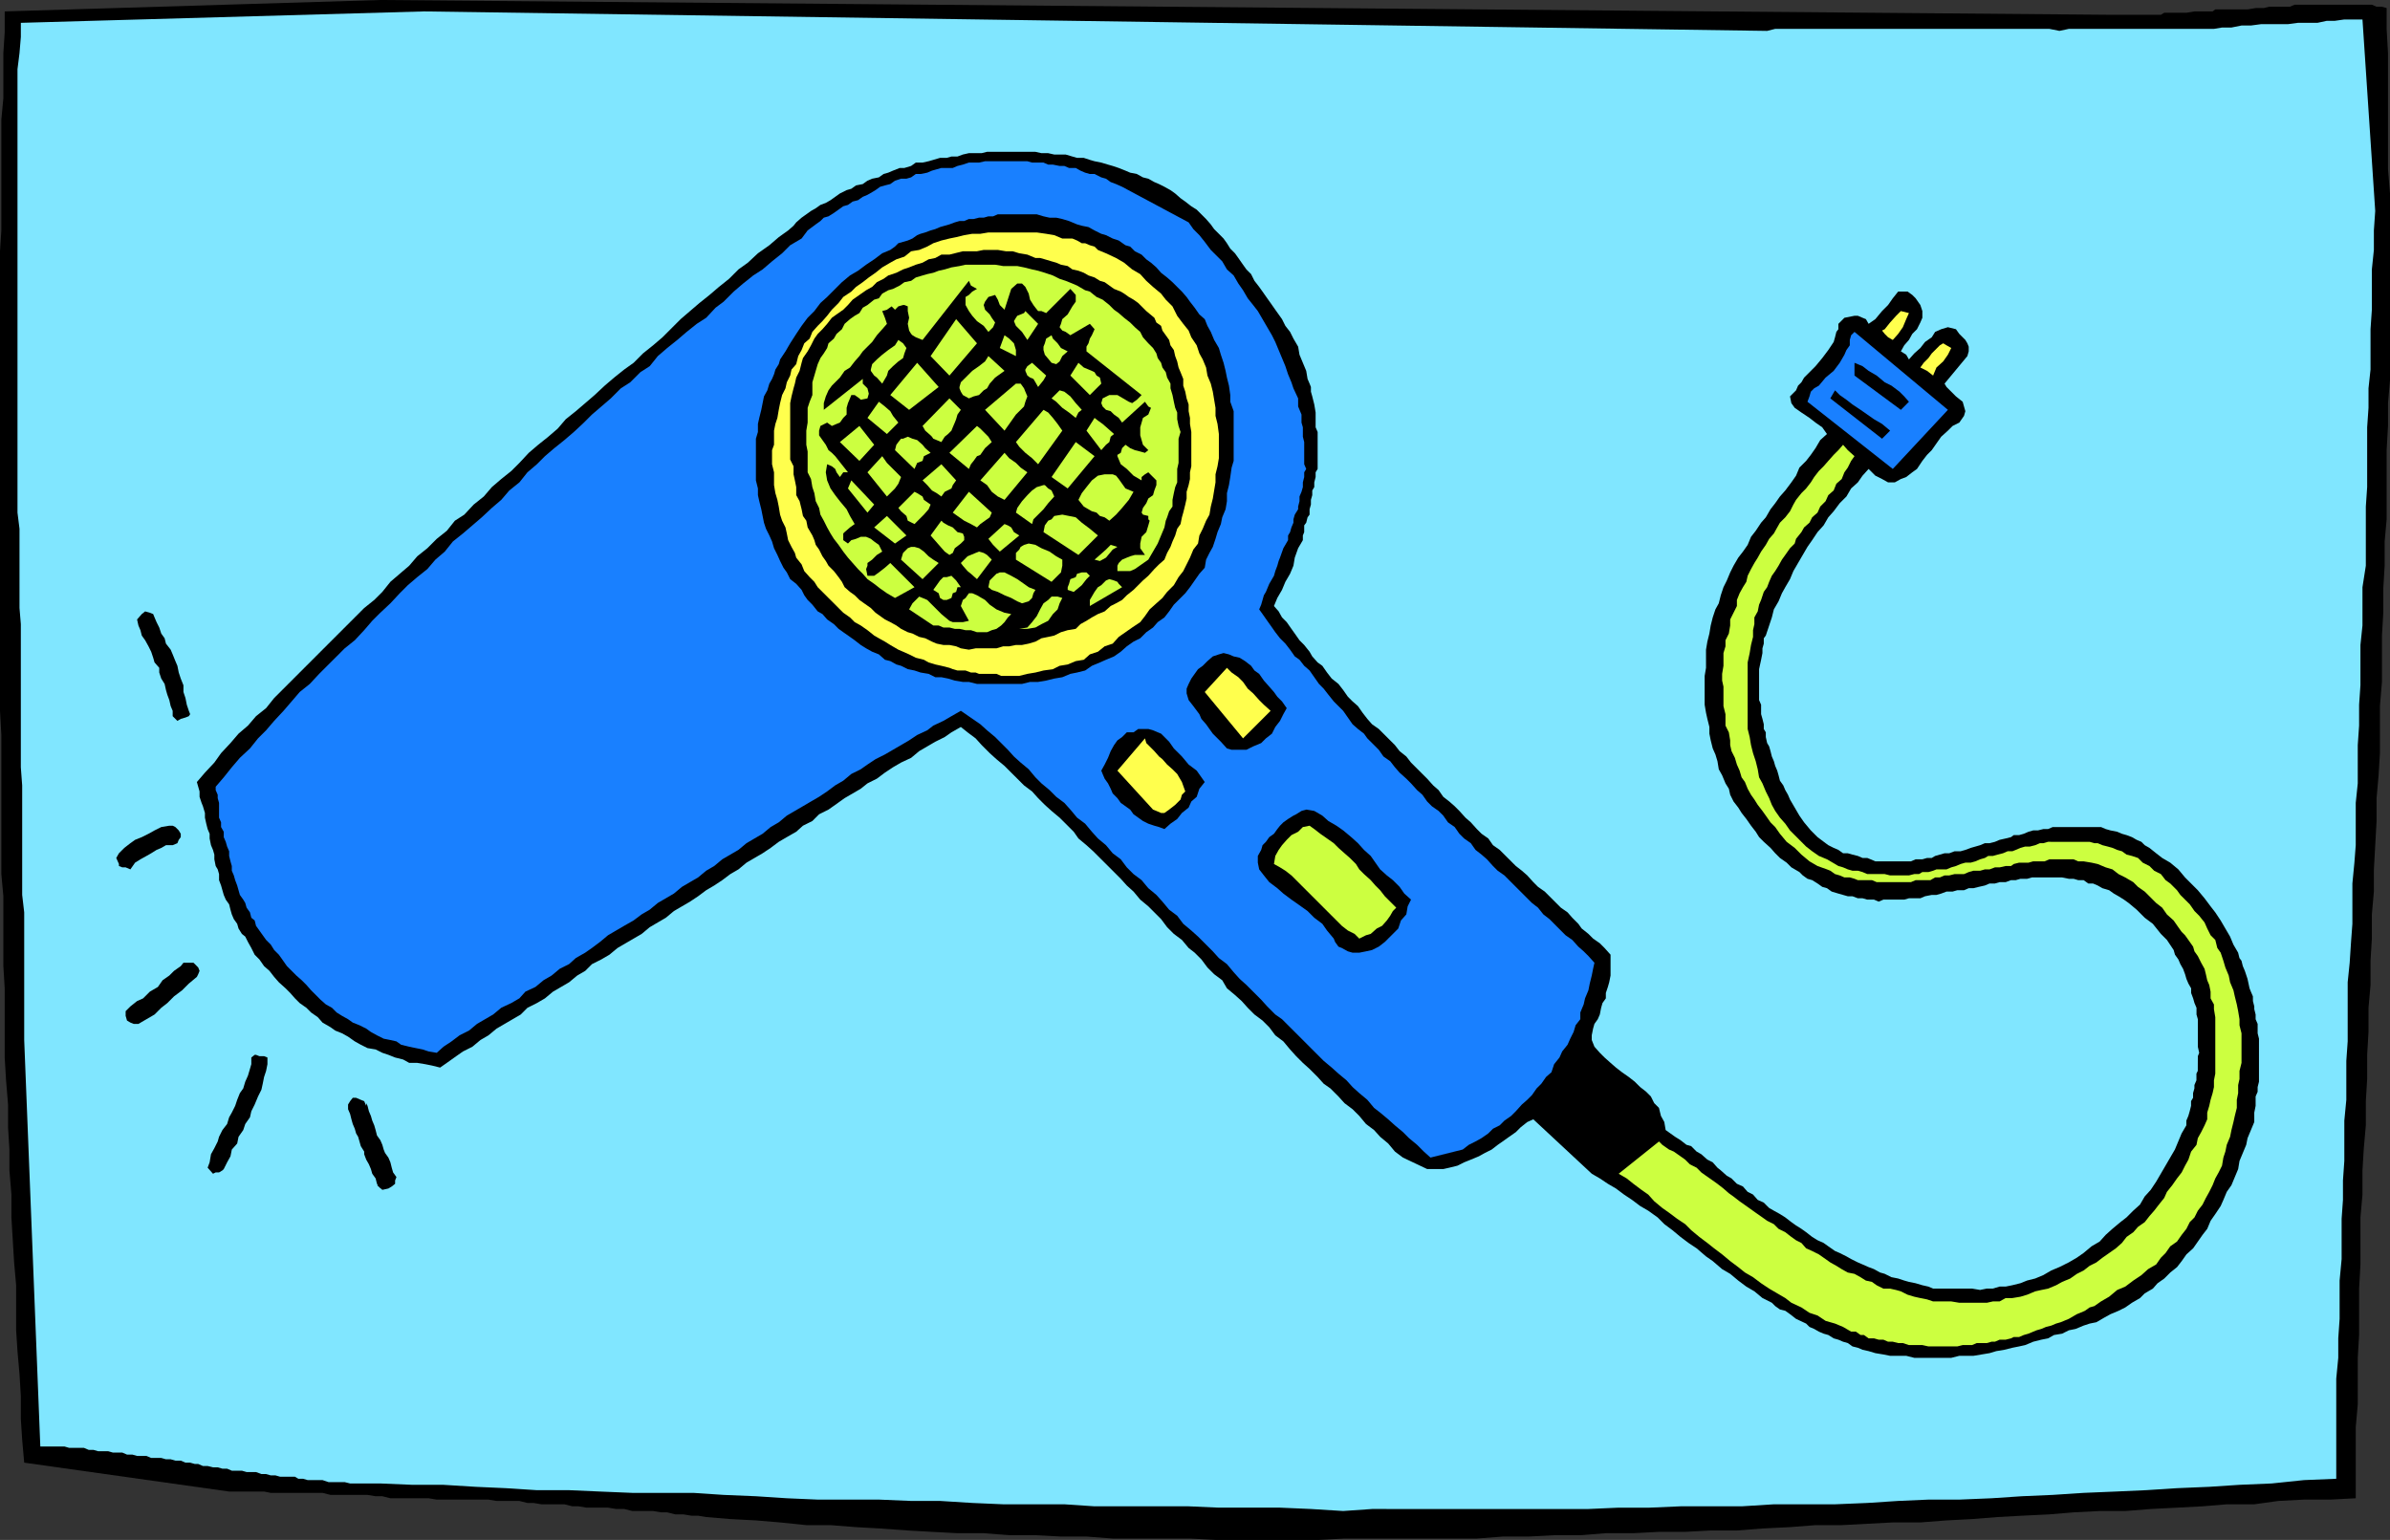 <svg xmlns="http://www.w3.org/2000/svg" width="355.699" height="229.199"><rect width="100%" height="100%" fill="#333333" stroke="none"/><path d="M313.902 2.2h7.7l.5-.302h3.3l1.2-.199h2.699l.398-.3h4.801l1.2-.2h1.202L337.7 1h3.102l.699-.3H353l.7.3h.8l.7.2v3.097l.202 3.601V25.2l.297 3.598v27.8L355.402 60v3.398L355.2 67v10.297l-.297 3.3V84.2l-.203 3.399V91.2l-.199 3.399v6.902l-.3 3.598v7l-.2 3.3-.3 3.399v3.402l-.2 3.598-.2 3.601v3.301l-.3 3.399v3.601l-.2 3.301v3.598l-.3 3.402v3.598l-.2 3.402v3.598l-.198 3.3v3.602l-.301 3.398-.2 3.301v3.598l-.3 3.402v7l-.2 3.598v6.902l-.199 3.399V209l-.3 3.398V223l-3.801.2h-3.899l-3.8.198-3.602.5h-4.098l-3.601.301-3.801.2-3.898.199-3.801.3H312.5l-3.898.2-3.602.3-4.098.2-3.601.199-3.801.3-3.8.2-3.9.3h-4.1l-3.798.2-3.8.203h-3.903l-3.797.297-4.101.203-3.801.297h-3.898L250.8 228h-3.899l-3.8.2H239l-3.8.3h-3.9l-3.8.2h-3.8l-3.9.3h-19.698l-3.801.2h-15.399l-3.8-.2h-11.5l-3.903-.3h-3.797l-3.8-.2h-3.903l-3.797-.3H142.5l-3.8-.2-3.598-.203L131 227.5l-3.598-.203-3.8-.297H120l-3.898-.402-3.602-.301-3.8-.2-3.598-.3-1.2-.2h-1l-1.203-.199H100.5l-1.2-.3h-.898l-1.203-.2h-3.097l-1.2-.3H91.7l-1.199-.2h-3.2l-1.198-.199H85.2L84 223.9h-3.398l-1.2-.2H78.5l-1.2-.3h-3.398l-1.203-.2H65l-1.2-.2h-5.698l-1.2-.3h-1l-1.203-.2h-5.5L48 222.2h-7.7l-1-.2h-5.198l-30.5-4.3-.301-3.403-.2-3.098v-3.402l-.199-3.297-.3-3.402-.2-3.098v-6.703l-.3-3.399-.2-3.3-.203-3.399v-3.402l-.297-3.598v-3.101l-.203-3.301v-3.399l-.297-3.601-.203-3.399v-10.3L.5 143.797v-10.399l-.3-3.3v-20.7l-.2-3.601V37.398l.2-3.101v-16.5l.3-3.2V7.899l.2-3.101V1.699L56.601 0l257.3 2.2"/><path fill="#80e6ff" d="m263 4.598 1.2-.301H305l1.5.3 1.402-.3H329.5l1.2-.2h1.402l1.5-.3H335l1.5-.2h4l1.5-.199h2.902l1.399-.3h1.199l1.402-.2h2.7l1.898 28.5-.2 2.899v2.902l-.3 2.899v6L352.8 49v6l-.3 2.797v2.902l-.2 2.899V72.5l-.198 2.898V84.2l-.5 3.2v5.699L351.3 96v6l-.2 2.898V108l-.199 2.898v5.7l-.3 2.902v6.297l-.2 2.601-.3 3.102v6l-.2 2.7-.203 3.097-.297 2.902V155l-.203 2.898v5.801l-.297 3.098v6l-.203 2.902v2.899l-.199 2.8v6l-.3 3.2v5.699l-.2 2.902v2.899l-.3 3.101v14.899l-4.798.199-4.8.5-4.801.203-4.5.297-4.801.203-4.598.297-4.5.203-4.8.2-4.602.3-4.598.2-4.5.3-4.8.2H287l-4.5.198-4.598.301-4.8.2H264l-4.8.3h-9.098l-4.602.2h-4.598l-4.5.199H204.2l-4.297.3-4.8-.3-4.602-.2h-9.098l-4.5-.199h-14l-4.5-.3h-9.101l-4.602-.2-4.797-.3h-4.3l-4.801-.2H121.7l-4.597-.199-4.602-.3-4.8-.2-4.5-.3h-9.098L89.3 222l-4.602-.203h-4.797L75.3 221.5l-4.5-.203L66 221h-4.598l-4.8-.203h-4.5l-.801-.2h-2.399l-.902-.3h-2.2l-.698-.2h-.7l-.5-.3H41.7l-.699-.2h-.7l-.698-.199h-.7l-.8-.3H36.7l-.699-.2h-1.5l-.7-.3h-.698l-.7-.2H31.7l-.797-.199H30.2l-.699-.3H29l-.7-.2h-.698l-.7-.3h-.8l-.7-.2H24.7L24 217h-1.5l-.7-.3h-1.398l-.703-.2h-.797l-.703-.3h-1.398l-.7-.2h-1.5l-.699-.203H13.2l-.699-.297h-2.2l-.698-.203H6l-2.398-60.5v-19l-.301-2.598v-16.3l-.2-2.7V92.9l-.198-2.4V78.7l-.3-2.403v-66l.3-2.399.2-2.398V3.398l60-1.699L263 4.598"/><path d="m192 49.398.5 1 .7 1.2.202 1.199.5 1.203.5 1.2.2 1.198.3.7.2.5v.699l.199.703.3 1.2.2 1.198v2.2l.3.699v5.5l-.3.5V71l-.2.797v.703l-.3.5v.7l-.2.698v.7l-.199.699v.8l-.3.403-.2.797-.3.402v1l-.2.5v.7l-.703 1.199-.5 1.402-.199 1.2-.5 1.198-.7 1.2-.5 1.199-.698 1.203-.5 1.2.699.8.5.898.699.7.7 1 .5.699.702 1 .7.703.8 1 .399.7.8.898.7.5.699 1 .7.902 1 .797.702.902.7 1 .699.7.8.699.7 1 .699.902.7.797 1 .703.702.7 1.7 1.698.699.899 1 .8.699.903 1.7 1.7.702.698.899 1 .8.7.7 1 .898.699.801.703.7.7.902 1 .8.698.899 1 .699.7 1 .699.7 1 1 .703.702.7 1.7 1.698.898.7.8.699.9 1 .702.703 1 .7 2.399 2.398 1 .699.699.8.902.903.5.7 1 .8.7.7 1 .698.699.7.898 1v3.101l-.199 1-.2.7-.3.898v.8l-.5.7-.2.703-.198 1-.301.7-.5.698-.2.7-.199 1v.699l.399 1 .8.902.7.7.898.8.801.7.902.699 1 .699.899.703.8.797.899.703.7.7.5 1 .702.698.297 1.2.5.902.203 1.2 1.399 1 .8.5.899.698.7.2.8.8.7.399.902.8.8.403.7.797.5.402.898.801.7.398.8.801.902.399.7.8.8.399.7.8.898.403.8.797.7.402.902.5.797.5.903.7.699.5.8.5.7.5.898.699.801.5.902.402.7.5 1 .7.699.3 1 .5.699.398 1 .5.7.301.902.399.8.3.899.5.699.2 1 .5 1 .199.902.3.7.2 1 .203 1 .297.898.203.7.297h5.8l1.2.203 1-.203h.902l1-.297h.898l1-.203 1.2-.297 1-.402 1.202-.301 1.2-.5 1.199-.7 1.199-.5 1.402-.699 1.2-.699 1-.699 1.199-1 1.199-.703.902-1 1-.899 1.2-1 .898-.699 1-1 1-.902.7-1.2.902-1 .8-1.199 1.399-2.398.699-1.203.7-1.2 1-2.398.702-1.199v-.703l.297-.7.203-.699.2-.8v-.7l.3-.5v-.699l.2-.699v-.5l.3-.703v-1l.2-.399V157.2l.199-.5-.2-.902V151.7l-.199-.699v-1l-.3-.703-.2-.7-.3-.8v-.7l-.403-.699-.297-.699-.203-.699-.297-.8-.402-.7-.3-.703-.5-.7-.2-.699-1-1.5-.898-.898-1.2-1.5-1.203-.902-1.199-1.2-1.2-1-.698-.5-.801-.5-.7-.398-.699-.5-1-.3-.703-.403-.699-.297h-.7l-.698-.5h-.801l-.7-.203h-.699l-1-.2h-4.5l-.703.2h-1L300 131h-.7l-.8.297h-.898l-.7.203h-.8l-.7.297-.902.203-.8.2h-.7l-.7.3h-1l-.698.2h-.903l-.797.3-.703.2h-.699l-1 .198-.7.301h-1.698l-.7.2h-3.101l-.7.3-.699-.3h-1l-.703-.2h-.699l-.8-.3h-.7l-1.398-.399-1-.3-.7-.5-.703-.2-.699-.5-.8-.5-.7-.203-.7-.5-.5-.5-1.198-.7-.7-.699-1-.699-.703-.699-.699-.8-1-.903-.7-.7-.5-.8-.698-.899-.7-1-.703-.898-.5-.8-.699-.903-.5-1-.2-.899-.5-.8-.5-1.2-.5-.898-.198-1.203-.301-1-.399-.899-.3-1.199-.2-1v-1l-.3-1.199-.2-.902-.203-1.2v-4.3l.203-1.2V96.7l.2-1.199.3-1.203.2-1.2.3-1.199.399-1.199.5-.902.3-1.2.399-1.199.5-1 .5-1.199.5-1 .7-1.199.702-.902.7-1 .5-1.2.699-.898.8-1.203.7-.797.699-1.203.7-.899.702-1L265.7 73l.903-1.203.699-1 .5-1.2 1-1 .699-.898.7-1 .702-1.199 1-.902-.703-1-1-.7-.898-.699-1.2-.8-1-.7-.5-.699-.199-1 .899-.902.3-.7.5-.5.399-.699 1.7-1.699 1-1.203.902-1.2.8-1.199.2-.699.199-.8.3-.399v-.8l.899-.903L276 47h.5l.7.297.5.203.402.7 1-.7 1-1.203.898-.899.7-1 .8-1h1.402l.7.5.5.5.699 1 .3.899v1l-.3.703-.5 1-.7.7-.5.898-.699.8-.5.899.797.5.403.703.8-.902.899-.801.699-.899 1-.699.5-.8.902-.399 1-.3 1.2.3.5.7.898.898.3.5.2.5v.699l-.2.703-3.398 4.098.297.5.703.699.7.703 1 .797.199.703.199.7-.2.698-.698 1-1 .5-.7.7-1 .902-.703 1-.699 1-.7.7-.698.898-.801 1.199-.7.5-.902.703-.797.297-.902.5h-1l-.898-.5-1-.5-1-1-.903 1-.699 1-1 .902-.7 1.2-1 1-.898 1.199-.8.902-.7 1.2-.902 1-.8 1.198-.7 1-1.398 2.399-.7 1.203-.5 1.2-.703 1.198-.5.899-.5 1.203-.699 1.2-.3 1.198-.4 1.2-.5 1.5-.3.402v.797l-.2.703v.7l-.198 1-.301 1.398v4.601l.3.7v1.398l.2.703.199.797v.703l.3.5v.7l.2.898.3.5.2.699.2.8.3.7.2.703.3.7.2.698.202.801.5.7.297.699.403.699.3.703 1.399 2.398.699 1 1 1.2 1 1 1.2.902.402.297.8.402.7.301.699.5H275l.7.2.8.198.7.301h.702l.5.2.7.3h5.3l.7-.3h1l.699-.2h.699l.5-.3.7-.2.702-.199h.7l.8-.3h.899l.699-.2.8-.3.7-.2.7-.203.702-.297h.7l.8-.203.7-.297.898-.203.8-.2.4-.3h.8l.7-.2.702-.3.7-.2h.699l.8-.199h.7l.699-.3h7.2l.702.3.7.2 1 .199.699.3.699.2.8.3.7.403.7.297.5.5.702.402 1 .801.899.7 1.199.698 1.2 1 1 1.2 1.902 1.902 1 1.2.898 1.198.7.899.8 1.203.7 1.2.702 1.198.5 1.2.7 1.199.199.8.3.403.2.797.3.703.399 1.2.3 1.398.2.5.3.699V149l.2.797v.402l.2.801v.7l.3.698v1.399l.2.8V161l-.2.797v.703l-.3.7v1.398l-.2 1V167l-1 2.398-.2 1-1 2.399-.198 1.203-1 2.398-.7 1-.5 1.2-.402.902-.8 1.2-.7 1-.5 1.198-.7.899-1.398 2-1 .902-.703 1-.699.899-1 .8-.898.899-1 .703-.7.797-1.203.703-.699.7-1.2.698-1 .7-1 .5-1.198.5-.903.5-1.199.699-1 .203-.898.297-1.2.5-1 .203-1 .5-1.203.2-.898.5-1 .198-1.2.301-1.199.5-.902.2-1 .199-1.2.3-1.198.2-1 .3-1.2.2-1.203.199h-2.097l-1.2.3h-5.5l-1.203-.3h-2.398l-1-.2-1.2-.199-1-.3-.902-.2-.699-.3-.8-.2-.7-.5-.7-.199-.698-.3-.7-.2-.8-.5-.7-.199-.703-.3-.699-.403-.7-.297-.5-.5-1.5-.703-.898-.7-.703-.5-.797-.199-.703-.5-.5-.5-1.398-.699-1.2-1-1.199-.699-1.203-.902-1.199-1-1.2-.7-1.398-1.199-1-.699-1.402-1.203-1.2-.797-1.198-.902-1.2-1-1.203-.899-1-1-1.398-1-1.2-.699-1.199-.902-1.203-.801-1.199-.899-1.2-.699-1.198-.8-1.2-.7-8.703-8.101-.898.402-1 .797-.7.703-1 .7-.699.5-1 .698-.902.7-1 .5-.898.5-1.2.5-1 .402-1 .5-1.203.297-.898.203h-2.399l-3.601-1.703-1.2-.899-1-1.199-1.199-1-.902-1-1.2-.902-1-1.2-1-1-1.198-.898-.903-1L198 162l-1-.703-.898-1-1.2-1.2-1-.898-1-1-.902-1-1-1.199-1.2-.902-.898-1.2-1-1L186.7 151l-1-1-.898-1-1-.902-1.2-1-.699-1.2L180.7 145l-1-1-.898-1.203-1-1-.899-.7-1-1.199L174.7 139l-1-1-.898-1.203-1.899-1.899-1.203-1-1-1.199-1-.902-.898-1-2.2-2.2-.902-.898-1-1-1-.902-1.199-1-.7-1-1.198-1.2-.903-.898-1.199-1-1-.902-1-1-.898-1-1.2-.899-1-1-.902-.898-1-1-1.2-1-1-.902-1.198-1.2-.903-1L144 109l-1-.8-1.398.8-1 .7-1.403.698-2.398 1.399-1.2 1-1.5.703-1.199.7-1.203.8-1.199.898-1.398.7-1 .8-1.2.7-1.203.699-1.398 1-1 .703-1.399.7-1 1-1.402.698-1 .899-1.398.8-1.2.7-1.203.902-1.199.801-2.398 1.398-1.2 1-1.203.7-1.199.902-1.2.797-1.198.703-1.2.898-1.203.801-2.398 1.399-1.2 1-1.199.699L96.7 138l-1.199 1-3.598 2.098-1.203 1-1.199.699-1.398.703-1 1-1.2.7-1.203 1-2.398 1.398-1.2 1-1.199.699L78.5 150l-1 1-3.598 2.098-1.203 1-1.199.699-1.2 1-1.398.703-1 .7-1.402 1-1 .698-1.2-.3-1-.2-1.198-.199h-1.2l-.902-.5-1.2-.3-1-.399-.898-.3-1-.5-1.203-.2-1-.5-.898-.5-1-.703-.899-.5-1-.399-.703-.5L48 152.2l-.7-.8-1-.7-.698-.699-1-.703-.7-.7-.703-.8-.699-.7-1-.898-.7-.8-.698-.899-.801-.703-.7-1-.699-.7-.5-1-.5-.898-.402-.8-.5-.4-.5-.8-.2-.7-.5-.703-.3-.7-.2-.699-.198-.8-.5-.7-.301-.699-.2-.699-.199-.703-.3-.797v-.902l-.2-.7-.3-.5-.2-1v-.699l-.203-.699-.297-.703-.203-1v-.7l-.297-.699-.203-.8-.199-.899V121l-.3-1-.2-.5-.3-.902v-.801l-.4-1.399L30.5 115l1.402-1.5 1-1.402 1.399-1.5 1.199-1.399L36.902 108l1.2-1.402 1.5-1.2 1.199-1.5L54.199 90.5l1.5-1.203 1.203-1.2 1.2-1.5 1.398-1.199 1.402-1.199 1.2-1.402 1.5-1.2L65 80.2l1.5-1.2 1.2-1.5 1.402-.902 1.398-1.5 1.5-1.2 1.2-1.398 1.402-1.203 1.5-1.2 1.199-1.199 1.398-1.5 1.403-1.199 1.5-1.199L83 63.797l1.2-1.399 1.5-1.199L87.101 60l1.398-1.203 1.5-1.399 1.402-1.199 1.5-1.199 1.399-1 1.398-1.402 1.5-1.2 1.403-1.199L101.3 47.5l1.398-1.203 1.403-1.2 1.5-1.199L107 42.7l1.5-1.199 1.402-1.402 1.399-1 1.5-1.399 1.699-1.2 1.402-1.203 1.399-1 .8-.7.399-.5.8-.699 1.4-1 .702-.398.7-.5.8-.3.7-.403 1.398-1 1-.5.7-.2.702-.5 1-.199.7-.5.699-.3 1-.2.699-.5.7-.199.702-.3 1-.399h.7l1-.3.699-.5h1l.898-.2.703-.203 1-.297h1l.7-.203h.898l.8-.297.9-.203h1.902l.8-.2h7.2l.898.2h1l.902.203h1.7l1 .297.699.203h1l.898.297.703.203 1 .2 1 .3.7.2.898.3 1 .398.7.301 1 .2.902.5.8.199.899.5.699.3.8.399.9.5.702.5.797.703.703.5.899.7.8.5 1.399 1.398.7.8.5.7.702.699.7.703.5.7.5.8.699.7.5.698.699 1 .5.7.7.699.5 1 .702.902.5.7.7 1 .5.699.699 1 .5.699.5.703.5 1 .699.898"/><path fill="#1980ff" d="m176.902 33.098.7 1 .898.902.8 1 .9 1.2.702.698 1 1 .7 1.2 1 .902.699 1.2.699 1 .7 1.198.8 1 .7.899.702 1.203 1.399 2.398.5 1 1 2.399.5 1.203.398 1.2.5 1.198.301.899.7 1.5V60.5l.5 1.2v1.198l.202.7V65l.2.797v3.3l.3.7-.3.5V71l-.2.797v.703l-.203.7-.297.698v.7l-.203.8v.399l-.5.8-.199.7v.5l-.3.703-.2.7-.3.5v.698l-.7 1.2-.5 1.402-.2.5-.198.7-.301.8-.2.7-.699 1.198-.5 1.2-.3.5-.2.699-.203.703-.297.7.5.698.7 1 .5.7.699 1 .699.902.8.797.7.902.7 1 .702.5.7.899.8.699 1.399 2 .699.703.7.898.8 1 .7.7.702.699 1.399 2 .8.703.899.7.5.698 1.7 1.7.702 1 1 .699.7.902.699.801 1 .898.699.7.902 1 .797.699.703 1 .7.703 1 .7.699.698.699 1 1 .7.7 1 .702.699 1 .703.7 1 .898.7.8.698.9 1 .702.7 1 .699.7.703 3.398 3.398.902.7.797 1 .903.699.699.703 1.699 1.7 1 .698.902 1 .797.7.703.699.899 1-.2.902-.199 1-.3 1.2-.2 1-.5 1.199-.203.902-.5 1.2v1l-.699.898-.3 1-.5 1-.4.902-.8 1-.398.898-.801 1-.399 1.2-.8.699-.7 1-.703.703-.699 1-.7.7-.8.698-.898 1-.7.7-1 .699-.703.703-1 .5-.699.7-1 .698-.898.5-1 .5-.903.7-4.797 1.199-1-.899-1-1-1.203-1-.898-.898-1.2-1-1-.902-1.199-1-.902-.7-1-1.199-1.2-1-1-.902-.898-1-1.203-1-1-.899-1.199-1-1.898-1.898-1.2-1.203-1-1-.902-.899-1.2-1.199-1-.699-1.198-1.203-.903-1-2.199-2.2-1-.898-.898-1-1-1.199-1.2-.902-.902-1-2.2-2.2-1-.898-1.198-1-.903-1.203-1.199-.899-1-1.199-.898-1-1.2-1-1-1.199-1.203-.902-1-1-.898-1.2-1.2-.898-1-1.203-1.199-1-.902-1-1-1.2-1.2-.898-1-1.199-.898-1-1.203-.902-1-1-1.199-1-.898-.899-1-1.199-1.2-1-1-.902-.902-1-1.898-1.899-1.2-1-1-.902-2.902-2-1.398.8-1.2.7-1.5.703-.902.7-1.5.698-1.2.801-2.398 1.399-1.203.699-1.398.703-1.2.797-1 .703-1.402.7-1.199 1-1.2.698-1.198.899-1.2.8-1.203.7-1.199.703-2.398 1.398-1.2 1-1.203.7-1.199 1-1.2.699-1.198.703-1.2 1-1.203.7-1.199.698-1.2 1-1.198.7-1.2 1-1.203.699-1.199.703-1.2 1-2.398 1.398-1.203 1-1.199.7-1.2.902-1.398.797-1.203.703-1.199.7-1.2 1-1.198.898-1 .699-1.403.8-1 .903-1.398.7-1.2 1-1.199.698-1.203 1-1.5.7-.898 1-1.2.699-1.5.703-1.199 1-1.203.7-1.199.698-1.2 1-1.398.7L67.2 155l-1.199.797-1 .902-1.2-.199-.898-.3-1-.2-1-.203-1.203-.297-.7-.5-.898-.203-1-.2-1-.5-.903-.5-.699-.5-1-.5-1-.398-.7-.5-.898-.5-.8-.5-.7-.699-.902-.5-.8-.703-1.4-1.399-.698-.8-.7-.7-.8-.699-1.403-1.402-.699-1-.5-.7-.7-.699-.5-.8-.698-.7-1-1.398-.5-.703-.2-.797-.5-.402-.203-.801-.5-.7-.199-.699-.3-.5-.5-.699-.2-.699-.2-.703L35 131l-.2-.703-.3-.7v-.699l-.2-.699-.198-.8v-.7L33.8 126l-.2-.703-.3-.7v-.8l-.399-.7v-.699l-.3-.699V119.5l-.2-.703v-.5l-.3-.7v-.5L33.3 115.7l1.199-1.5 1.2-1.402 1.5-1.399 1.202-1.5 1.2-1.199 1.199-1.402 1.398-1.5 1.203-1.399 1.2-1.398 1.5-1.203 1.398-1.5 1.2-1.2 1.402-1.398 1.199-1.2 1.5-1.203 1.398-1.5 1.203-1.399 1.2-1.199 1.5-1.402 1.398-1.5 1.2-1.2 1.402-1.199 1.5-1.199 1.199-1.402 1.398-1.2 1.203-1.5 1.5-1.199L71.7 77l1.5-1.402 1.403-1.2L75.8 73l1.5-1.203 1.199-1.5 1.402-1.2 1.2-1.199L82.5 66.7l1.5-1.2 1.402-1.203 1.5-1.399 1.2-1.199L89.5 60.5l1.402-1.203 1.5-1.5 1.399-.899 1.5-1.5 1.398-.898 1.203-1.5 1.399-1.203 1.5-1.2 1.398-1.199 1.5-1.199 1.403-.902 1.398-1.5 1.2-.899 1.5-1.5 1.402-1.199 1.5-1.199 1.398-.902 1.402-1.2 1.5-1.199 1.2-1.199 1.699-1 .898-1.203 1.203-.899.7-.5.5-.5.699-.199.8-.5 1.399-1 .7-.199.702-.5.797-.203.703-.5.7-.297.699-.402.5-.301.699-.5.7-.2.8-.199.7-.5.902-.3h.8l.7-.2.699-.5H137l1-.199.7-.3.702-.2.7-.199h1.699l.699-.3.8-.2.9-.3h1.5l.902-.2h6.3l.7.2h1.699l.699.3h.7l1 .2h.702l.7.3h1l.699.398.699.301.7.2h.702l1 .5.7.199.699.5.8.3.899.399 9.902 5.3"/><path d="m179.3 47.5.4 1 .5.898.5 1.2.702 1.199.297 1 .403 1.203.3 1.2.2 1 .3 1.198.2 1.399v1l.5 1.402v7.399l-.301 1-.2 1.402-.199 1.2-.3 1.198v1.2l-.2 1.199-.5 1.203-.203 1-.5 1.2-.297 1-.402 1.198-.5.899-.5 1-.2 1.203-.8.898-1.398 2-.7.899L174.7 90l-.7 1-.7.898-1 .7-.698.8-1 .7-.903.902-1 .5-1 .7-.898.8-1 .7-1.2.5-.902.398-1.199.5-1 .699-1.2.3-1 .2-1.198.5-1.2.203-1.203.297-1.199.203h-1.2l-1.198.297h-6.7l-1.203-.297h-.898l-1.2-.203-1-.297-1-.203h-.902l-1-.5-1.199-.2-.898-.3-1-.2-1-.5-.7-.199-.902-.5-.8-.199-.9-.8-1-.399-.898-.5-.8-.5-.903-.703-.699-.5-1-.7-.7-.5-.698-.699-1-.699-.7-.8L121.7 91l-.797-1-.703-.703-.5-.7-.398-.8-.801-.899-.898-.699-.5-1-.5-.699-.5-1-.403-.902-.5-1-.297-1-.402-.899-.5-1-.3-.902-.4-2-.3-1.2-.2-.898v-1l-.3-1.199v-6.203l.3-1v-1.2l.2-.898.3-1.199.4-2 .5-.902.3-1 .402-.7.297-.699.203-.699.5-.8.2-.7.8-1.203.7-1.2.898-1.398.8-1.199.9-1.203 1-1 .902-1.2 1-.898L125.3 42l1.199-1 1.2-.703 1.202-.899 1.2-.8 1.199-.899 1.199-.5.7-.5.5-.5.702-.199.7-.203.699-.297.699-.5.5-.203.7-.2.8-.3.7-.2.702-.3 1.399-.399.8-.3.7-.2h.699l.7-.3h.702l.797-.2h.703l.7-.199h.699l.699-.3h5.8l1 .3.9.2h1l.902.199 1 .3 1.199.5.699.2 1 .199.902.5 1 .5.7.203 1 .5.898.297 1 .703.7.2.702.698 1 .5.7.7.699.5.8.699.7.8.898.7.801.703.7.7.702.698.7.801.5.7.699.898.699 1 .8.703"/><path fill="#ffff4d" d="m176.102 48.2.8 1 .399 1 .8 1.198.399 1.2.5.902.5 1.2.2 1.198.5 1.2.3 1.199.2 1.203.202 1.2v1.198l.297 1.2.203 1.5v3.601l-.203 1.2-.297 1.199v1.199L180.7 73l-.199 1.2-.3 1.198-.2 1.2-.5.902-.5 1.2-.5 1-.2 1.198-.698.899-.5 1.203-1 2-.7.898-.703 1.2-1 1-.7.902-.898.797-1 .902-.7 1-.703.899-1.199.8-2 1.399-.898 1-1.2.402-1 .801-1.203.398-.898.801-1.2.2-1.199.5-1.203.199-1 .5-1.398.199-1.2.3-1.199.2-1.203.3H149l-.7-.3h-2.6l-.5-.2h-.7l-.8-.3h-1.2l-.7-.2-.5-.199-1.198-.3-.903-.2-1-.3-.699-.399-1.2-.3-1-.5-.898-.399-.703-.3-1.199-.7-.8-.5-.9-.5-.698-.402-1-.801-1-.7-.903-.5-.699-.699-1-.699-.7-.699-.698-.703L123.3 89l-.899-.902-.703-.7-.5-.8-.699-.7-.8-.898-.4-1-.8-1-.2-.703-.5-.899-.5-1-.198-1-.2-.898-.5-1-.3-.902-.2-1.2-.203-1-.297-1-.203-1.199v-1.902l-.297-1.2V67l.297-.8v-2.102l.203-1 .297-.899.203-1.199.2-1 .3-1.203.5-1 .2-.899.5-1L117.8 55l.699-.8.3-1.2.5-.902.4-1 .8-.7.402-1 .797-.898.703-.703.7-.797.699-.902 1-1 .699-.899 1.2-.8.702-.7 1-.699.899-.703 1-.7 1-.8 1.199-.7.902-.5 1.2-.398 1-.8 1.199-.2 1.199-.5.902-.5 1.2-.402 1.199-.297 1-.203 1.2-.297 1.2-.203h1.202l1.2-.2h7.199l1.398.2 1.203.203 1.2.5h1.5l.699.297.699.402h.5l.7.301.702.2.5.5 1.2.5 1.5.698 1.199.7 1.199 1 1.2.699.902 1 1 .902 1.199 1 .699.899 1 1 .7 1.402.902 1.2"/><path d="m174.902 53 .297.797.203.902.297.7.403 1v1l.3.898.2 1 .3.902v1l.2 1v.899l.199 1.199v5.101l-.2.899v1l-.199.902-.3 1v1l-.2.899-.3 1.199-.2.703-.203 1-.5.7-.297 1-.402.898-.3.8-.5.899-.4 1-.8.703-.7.7-.898 1-.8.698-.7.7-.703.699-1 .8-.699.7-.898.5-.801.402-.899.801-1 .398-.902.5-.8.5-.9.5-.698.7-1.2.199-1 .3-1 .5-.902.2-1 .203-.898.5-1 .297-1 .203h-.903l-1 .2h-.898l-1 .3h-3.102l-1 .2-1.199-.2-.7-.3-1-.2h-.898l-1-.203-.703-.297-1-.5-.898-.203-1-.5-.7-.2-1-.5-.699-.5-.902-.5-.8-.398-1.4-1-.698-.699-1-.703-.7-.5-.703-.7-.699-.5-.8-.699-.4-.8-.5-.7-.698-.898-.801-.8-.399-.7-.5-.703-.5-1-.5-.7-.203-.699-.297-.699-.703-1.199-.199-1-.5-.703-.2-1-.3-1.2-.5-.898V72.5l-.2-1-.198-.902v-1.2l-.5-1V60l.199-1 .3-1.203.2-.7.199-.898.5-1 .3-1.199.2-.703.7-1 .5-.899.5-1 .5-.699.702-.699.7-.8.699-.903.699-.5 1-.7.7-.699.702-.8 2-1.399.899-.5.699-.699 1-.5.7-.5 1.202-.402 1-.5.899-.301 1-.399 1-.3.898-.5 1-.2.903-.5h1.199l.8-.199 1.2-.3h2.101l1-.2h2.098l1.2.2h1l1 .3 1.202.2 1.2.5h.699l.699.199 1 .3.7.2.702.3 1 .2.7.5.898.199.8.3.7.403.902.297.797.5.703.203 1.399 1 1 .398.5.301.699.5.7.399.702.5 1.2 1.199 1.199 1 .3.703.7.5.199.7 1 1.398.2.8.5.7.202.902"/><path fill="#ccff40" d="m170.902 51.098.7.699.5.8.199.7.5.703.199.7.5.698.2.801.5.899v.699l.3 1 .2 1 .202.902.297.7v1l.203 1 .297.898-.297 1v3.601l-.203.899v2l-.297.703-.203.898-.199 1v1l-.5.7-.3.902-.2.5-.2 1-1 2.398-1.398 2.399-1 .703-1 .7-.703.3h-1.898v-.8l.199-.403.5-.5.7-.297.5-.203.702-.2h1.5l-.703-1v-.699l.203-1 .7-.699.3-1 .2-.699-.2-.203v-.5l-.8-.2-.2-.3.2-.7.5-.699.3-.699.7-.5.199-.699.3-.8v-.7l-.5-.5-.699-.703-.5.3-.5.403v.5l-1.203-.703-1-1-.898-.7-.5-1.199V67.7l.5-.3.199-.7.5-.5.7.5.702.301.797.2.703.198.5-.398-.8-.8-.2-.7-.203-.703v-1.2l.203-.699.2-.699.8-.5.399-1-.399-.199-.5-.703-3.402 3.1-.5-.699-.7-.5-.5-.5-.698-.199-.5-.5-.2-.5.2-.703 1-.5h1.199l1.199.703.5.297.5.203.7-.5.702-.703-8.203-6.5v-.7l.301-.5.2-.699.3-.5.402-.898-.703-.8-2.898 1.698-.7-.5-.5-.199-.402-.5.203-.5.2-.699.8-.703.7-1.2.5-.699v-1L159.3 43l-3.602 3.598-.699-.301h-.5l-.398-.5-.301-.399-.5-.8-.2-.899-.5-1-.5-.5h-.699L150.5 43l-1 3.098-.7-.7-.3-.8-.398-.7-1 .301-.5.7-.2.5.2.699.699.699.3.5.5.703-.3.7-.7.698-.699-.898-1-.703L144.7 47l-.5-.703-.5-.899V44.2l.5-.3.5-.5.703-.399-.902-.5-.3-.703-6.9 8.8-1-.398-.5-.3-.198-.2-.301-.5-.2-1 .2-.902-.2-1v-.7l-.5-.199h-.199l-.703.2-.5.5-.5-.5-.699.5-.7.199.4 1 .3.902-.7.801-.8.898-.7 1-1.398 1.399-.5.703-.703.797-.699.902-.8.5-.7 1-1.2 1.2-.5.699-.398.902-.3 1v1l5.8-4.602v.7l.7.699.199.8-.2.7-1 .203-.199-.203-.703-.5h-.5l-.199.5-.3.703-.2.7v1l-.5.5-.5.698-.5.2-.7.3-.698-.5-1 .5-.2.7v.699l.5.703.5.7.399.8.5.398.5.5 1.898 2.399h-.699L125 71l-.5-.703-.2-.5-.5-.399-.698-.3-.2 1.199.2 1.203.5 1.2.699 1 .699.898 1 1.199.5 1 .7 1.203-.7.5-.8.7-.2.198v1l.7.5.5-.5.702-.199.7-.3h.8l.7.3.5.399.699.5.5 1-.801.5-.7.699-.698.5v.402l-.2.5.2 1h1l.699-.5.898-.699.801-.703 3.602 3.601L133.199 89 132 88.297l-1-.7-.898-.699-1-.699-.7-.8-.703-.7-.797-.902L126.2 83l-.699-.902-.7-1-.698-.899-.5-.8-.5-.899-.5-1-.5-.902-.2-1-.5-1-.203-1.2-.297-.898-.203-1.203-.5-1v-3.098l-.199-1v-2.101l.2-1.2V60.7l.3-.902.402-1v-1.899l.297-1 .203-.699.297-1 .403-.902.5-.7.5-.8.199-.7.8-.699.399-.699.8-.699.4-.8.8-.7.7-.5.702-.402.5-.801.7-.399 1-.8.699-.2.5-.699.898-.5.703-.199 1-.5.7-.5 1-.203.699-.5 1-.297.699-.203.902-.2.797-.3.903-.2 1-.3 1.199-.2.898-.199h4.403l1.199.2h2.101l1 .199 1.2.3.898.2 1 .3 1.2.403 1 .5.902.297 1 .402.699.301 1.199.7.7.198 1 .801.902.399 1 .8.699.7.699.5.8.699.9.703.702.7.797.698.403.801.8.899"/><path fill="#ffff4d" d="m284.102 46.598-.403.902-.5 1.2-.699 1-.8.898-.7-.399-.5-.5-.398-.5.398-.199.8-1 .9-1 .702-.703 1.2.3"/><path fill="#ccff40" d="m154.5 48.2-1.598 2.398-.8-1.2-.903-.898-.297-.703.297-.5.203-.297 1-.402.2-.301.699.703 1.199 1.2m-13.2 7.698L138.5 53l3.8-5.5 3.102 3.598-4.101 4.8"/><path fill="#1980ff" d="m281.7 69.797-12.7-10 .3-.797.2-.703.5-.5.7-.399 1-1.199 1.202-1 .899-1.199.699-1.203.3-.7.5-.699v-.8l.2-.7.5-.5L289.902 61l-8.203 8.797"/><path fill="#ccff40" d="m151.2 53-2.4-1.203.7-1.899.7.5.702.7.297 1V53m7.703-.703-.8.703-.403.797-.5.402L156.5 54l-1-1.203-.2-.7v-.5l.2-.5.2-.699.8-.5.2.5.702.7.5.699 1 .5M132 55.898l-.7 1.2-.8-.899-.398-.3-.5-.7V55l.199-.8.699-.7.8-.703.9-.7 1-.699.5-.8.702.5.5.699-.3.8-.2.7-.703.5-.797.703-.703.7-.199.698"/><path fill="#ffff4d" d="m290.402 51.797-.5 1-.703 1-1 .902-.5 1.2-.898-.7-1-.5.5-.699.699-.703.5-.7 1.2-1.199.5-.3.5.3.702.399"/><path fill="#ccff40" d="m149.5 55.2-1.398 1-.801.898-.399.699-.5.3-.703.7-.797.203-.703.297-.898-.5-.301-.5-.2-.5v-.2l.2-.699 1.7-1.699 1-.699.902-.703.5-.797 2.398 2.2m6.2.698-.4.7-.8 1-.398-.7-.301-.5-.5-.199-.399-.3-.3-.7V55l.3-.5.7-.5 2.097 1.898m8.203 1.2-1.703 1.699-2.898-2.899L160.5 54l.8.7 1.2.5.402.198.297.5.5.301.203.899"/><path d="m284.102 59.797-1.2 1.203L276 55.898V54l1.2.5.902.7 1.199.698 1.199 1 1 .5 1.2.899.702.703.7.797"/><path fill="#ccff40" d="m135.3 61-2.8-2.203 4-4.797 3.2 3.598L135.3 61m15.9.7-1.7 2.398L146.602 61l4.597-3.902h.703l.5.699.2.5.3.703-.3.797-.2.703-.5.5-.703.7M161 61l-.5.398-.398.801-1-.8-1-.7-.903-.902-.699-.5 1.2-1.2.702.2.899.703.8 1 .899 1"/><path d="m281.3 64.098-1.198 1.199-7.7-6 .7-1.2.699.7 1 .703.898.7 1.203.8 2 1.398 1.2.7 1.199 1"/><path fill="#ccff40" d="m143 61-.5.7-.2.698-.198.5-.301.7-.2.5-.5.5-.5.402-.5.797-.699-.297-.5-.203L138.7 65l-.199-.203-.8-.7-.4-.699 4-4.101L143 61m-9.3 1.898-1.7 1.7-2.898-2.399 1.699-2.402.898.703.801.7.402.698.797 1m24.403 1.2-3.602 5-.898-.899-1-.8-.903-.899-.5-.703L155.301 61l.699.398.7.801.702.899.7 1m7.698.5-.5.402-.198.797-.5.402-.7.801-2.203-2.902 1.203-1.899.5.399.7.5.8.699.899.8m-37.899 4.001L125 65.797l2.902-2.399 2.2 2.801-2.2 2.399m19.7-2.801-1 .902-.7 1-.5.2-.5.699-.402.5-.3.699-2.9-2.399 4.102-4 .5.399.5.5.7.703.5.797m-9.102 1.601-1 .5-.2.7-.8.3-.398.899L133.199 67l.203-.8.297-.403.403-.5h.3l.7-.297.699.297.699.203.8.7.4.5.8.698m20.402 5.302L156.5 71l3.602-5.203 2.8 2.101-4 4.801M276 67.898l-.5.7-.5 1-.5.699-.398 1-.801.703-.399 1-.8.7-.403.898-.797.8-.402.899-.8.703-.4.797-.8.703-.398.7-.801 1-.2.698-.699.7-.703 1-.5.699-.5.902-.5.801-.5.7-.398.898-.301.8-.5.7-.398 1.199-.301.703-.2 1-.5.898v1l-.199.899v1l-.3 1.203-.2 1.2-.3 1.398v9.902l.3 1.2.2 1.198.3 1.2.399 1.199.3 1.203.2 1.2.5.898.5 1.199.5 1 .398 1 .5.902.703 1 .797.899.703 1 .7.699.699.703 1 1 .898.7 1 .698 1.203.5 1.2.7.5.3.699.2.699.3.7.2h.8l.7.199.702.3h2.598l.8.2h2.802l.8-.2h.7l.5-.3H287l.7-.2.5-.199h1.5l.702-.3.7-.2.699-.3.699-.2h.8l.7-.199.7-.3.702-.2.5-.3h.7l.699-.2.8-.199.7-.3h.699l.5-.2.7-.3.702-.2h.7l.8-.203.7-.297h.5l.699-.203H311l.7.203h.5l.702.297.797.203.703.2.7.3.699.2.699.5.8.198.9.301.702.7 1 .5.7.699 1 .5.699.902.699.5 1 1 .5.7.7.698.702.7.7 1 .699.699.8 1 .399.902.5 1 .7.7.3 1.199.5.699.402 1.203.297 1 .5 1.2.203 1 .5 1.198.2.899.3 1.203.2 1 .199 1.2v.898l.3 1.199v4.402l-.3 1.2v1.199l-.2.902v1.2l-.199 1v1.198l-.3 1.2-.2.902-.3 1.2-.2 1-.5 1.198-.203 1-.297.899-.203 1.203-.5 1-.5.898-.398 1-.5 1-.5.899-.5 1-.7.902-.5 1-.699.7-.5 1-.703.898-.699 1-1 .703-.7 1-.698.7-.7 1-1.203.698-1 .899-1.199.8-1.2.903-1.198.5-1.2 1-1.203.7-1 .698-.699.2-.7.5-.698.3-.5.2-1.2.699-1.203.5L306 197l-.7.297-.8.203-.7.297-.698.203-.5.2-.7.3-.703.2-.699.3h-.8l-.4.2-.8.198h-.898l-.7.301h-.5l-.703.2h-1.5l-.699.3h-1.398l-.801.2H287l-.898-.2h-2l-.903-.3h-.699l-.8-.2h-.7l-.7-.3h-.698l-.7-.2h-.8l-.7-.5h-.5l-.703-.5h-.699l-1.2-.699-1.198-.5-1.403-.402-1.199-.801-1.2-.399-1.198-.8-1.5-.7-.903-.699-1.199-.699-1.2-.703-1.198-.797-1.2-.902-1.203-.7-1-.8-1.199-.899-1.2-1-1.198-.902-1-.797-1.2-.902-1.203-1-.898-.899-1.2-.8-1.199-.899-1-.703-1.203-1-.898-1-1-.7-1.2-.898-1-.8-1.199-.7 6-4.8.5.5 1 .699.7.3 1 .7.699.5.699.699 1 .5.7.703.702.5 1 .7.7.5.898.698.8.7.7.5.902.699 1 .703 1.399 1 1 .7.699.5 1 .5.7.698 1 .5.902.7.699.5.8.402.7.797.898.402 1 .5 1 .7.703.5.899.5.8.5.899.5 1 .199.902.5.797.5.903.199.699.5 1 .5h1l.898.203.703.2 1 .5 1 .3.899.2 1 .198.898.301h2.703l1.2.2h4.097l.903-.2h1l.898-.5h1l1.2-.199 1-.3 1.202-.5.899-.2 1-.203 1.199-.5.902-.5 1.2-.5 1-.7 1-.5.898-.699 1-.5.902-.699 1-.699 1-.703.899-.797.699-.902 1-.7.7-.8 1-.7.702-.898.7-.8.699-.903.8-1 .399-.899.8-1 .7-1 .7-.898.5-1 .5-.902.402-1.2.8-1 .2-1 .5-.898.5-1 .398-.902v-1l.3-1 .2-.899.3-1 .2-.902v-1l.2-1v-8.399l-.2-1.199v-.699l-.5-.902v-1l-.2-1-.3-.7-.2-.898-.198-.8-.5-.903-.5-1-.5-.7-.2-.699-.703-1-.5-.699-.5-.5-.5-.699-.699-1-1-.902-.7-1-.898-.7-1-1-.703-.699-1-.699-.699-.703-1.2-.7-1-.5-.898-.699-1-.3-1.203-.5-.898-.2-1.2-.199h-.8l-.7-.3H305l-.7.3h-1.698l-.7.2H300.5l-.8.199-.4.3h-.8l-.898.2h-.7l-.8.3h-.7l-.703.2h-1l-.699.199-.7.3h-1.398l-.8.2h-.7l-.703.3H288l-.7.403h-2.198l-.7.297h-5.101l-.7-.297H276.5l-.5-.203-.7-.2h-.8l-.7-.3-.698-.2-.7-.5-.5-.199-1.402-.5-1.2-.699-1.198-1-1-1-1.2-.902-1-1.2-.703-1-.699-.699-.7-1-.5-.699-.698-.902-.5-.797-.5-.703-.5-.899-.403-1-.5-.699-.297-1-.402-.902-.3-1-.5-1-.2-.899v-.699l-.2-1.199-.5-1v-1.703l-.3-1.2V102.2l-.2-.902v-1l.2-1.2V97.2l.3-1v-.902l.5-1 .2-1.2V92.2l1-2v-.902l.402-1 .5-.899.5-.8.2-.899.5-1 .5-.902.5-.797.5-.902.699-1 .5-.899.699-.8.5-.899.402-.703.797-.797.703-.902.5-1 .399-.7.8-1 .7-.699.699-.902.5-.797.7-.902.702-.7.7-.8.8-.899.7-.699.699-.8.699.8 1 .898m-123.098 2.398-3.402 4.101-1-.5-.898-.699-.7-1-1-.699 3.598-4.102.7.801 1 .7.702.699 1 .699m-18.8.703-.403 1-.5.7L132 73.897l-2.898-3.601 2.199-2.399.699 1 .7.7.702.699.7.703m8.198.501-.5.7-.198.5-1 .5-.5.698-.7-.5L138.7 73l-.699-.8-.7-.7 2.802-2.402L142.3 71.5m26.4 1.7-.7 1.198-1 1.2-.898 1-1 .902-.7-.5-.703-.203-.5-.5-.699-.2-1.2-.699-.8-1 .5-1 .7-.898.8-1 .902-.703 1-.2h1.2l.5.2.398.5.5.703.5.7 1.2.5m-39.598 3.097-2.903-3.598.5-1.199 3.403 3.598-1 1.199m27.8-2.399-.902 1-.7.899-1.5 1.5-.198.703-2.403-1.703.203-.7.7-1 .8-.898.7-.699.699-.5 1-.3h.199l.5.5.5.3.402.898m-18.402 1.2-.3.699-.7.8-.7.7-.698.703-1-.5-.2-.703-.8-.7-.403-.5 2.403-2.398.398.2.8.5.2.5 1 .699m9.102 1.199L147.3 77l-1.399 1-.5.5-.902-.5-1-.5-1-.703-.7-.5 2.4-3.098 3.402 3.098m15.801 3.403-2.902 2.898-5.2-3.399.2-1 .5-.699.5-.203.402-.5 1.2-.2 1 .2 1 .203.898.797 1.2.902 1.202 1M133.2 80.898l-3.098-2.398L132 76.797l2.902 2.902-1.703 1.2m9.801-.001-.898.7-.301.699-.5.3-.7-.5L138.5 79.7l1.602-2.199.3.297.7.402.699.301.699.7.8.198.2.5v.5l-.5.5m8.7-1.199-2.9 2.398-1-1-.698-.899L149.5 78l.5.2.5.3.402.7.797.5m6.403 3.597v.902l-.2 1-.703.7-.699.699-5.3-3.301v-1l.5-.5.202-.399.5-.3.7-.2 1 .2.898.5 1.2.5 1 .699.902.5m8.198-1.899-.698.399-1 1.203-.903.5-.797-.203.797-.7.903-.8.699-.7 1 .301M137.3 86.2l-3.198-2.903.3-1 .7-.7.5-.199h.5l.699.2.699.5.7.699.702.5.797.5-2.398 2.402m8.101.001-.902-.802L144 85l-.7-.8-.3-.403 1-1 1.2-.5.5-.2.702.2.5.3.7.7-2.2 2.902M162.2 85.7l-.5.5-.7.898-1.2 1-.898-.301v-.399l.2-.5.199-.699.8-.3.2-.5.699-.2h.7l.5.5m-8.098 2.098-.301.5-.2.703-.3.297-.2.203-1 .297-.699-.297-.902-.5-1-.402-1-.5-.898-.301-.5-.399.199-1 1-1 .5-.199h.699l1 .5.902.5 1 .7.7.5 1 .398M143 87.398h-.5l-.2.7-.5.199-.198.703-.7.297h-.5l-.5-.297-.203-.703-.797-.5 1-1.399.5-.5h.5l.7-.199.699.7.699 1m24-.001-4.8 2.801v-.902l.702-1.2.5-.699.5-.3.7-.7.5-.199.699.2.5.199.199.3.5.5"/><path fill="#ccff40" d="m150.5 91.398-.5.5-.5.7-.5.5-.7.5-.698.199-.7.3h-1.5l-.902-.3h-.8l-.9-.2h-.698l-.801-.199h-.899l-.703-.3h-.797l-3.601-2.399.5-.902 1-1 .5.203.699.297 2.102 2.101 1.199 1 .5.2h1.5l.898-.2L143 90.2l.3-.902.4-.297.5-.703h.5l.702.3 1.2.7.699.703 1 .7 1.199.5 1 .198M158.102 89l-.403.797-.297.902-.703.7-.699 1-1 .5-.898.5-1.2.199H151.7l1.203-.2.7-.8.699-.899.5-1 .5-.902.699-.5.5-.5h.902l.7.203"/><path d="m191.5 105.398-.5.899-.5 1-.7.902-.5 1-.898.7-.703.699-1.199.5-1 .5h-2.2l-.698-.2-.903-1-1.199-1.199-.5-.699-.5-.703-.7-.797-.3-.703-.898-1.2-.7-.898-.3-1v-.699l.3-.703.399-.797.5-.703.5-.7.699-.5.7-.699.8-.699.902-.3.7-.2.8.2.7.3.898.2.8.5.9.699.5.699.702.5.7 1 .8.902.7.801.5.7.699.698.699 1"/><path fill="#ffff4d" d="M189.102 105.797 185 109.898 179.3 103l3.302-3.602.699.7 1 .699.699.703.7 1 .8.7.902 1 .7.698 1 .899"/><path d="m179.3 116.398-.8 1-.398 1.2-.801.699-.399.902-1 .801-.703.898-1 .7-.898.8-.801-.3-.7-.2-.898-.3-.8-.399-.7-.5-.703-.5-.5-.699-1.398-1-.5-.703-.7-.7-.3-.699-.399-.8-.5-.7-.3-.699-.2-.5.5-.902.5-1 .399-1 .5-.899.5-.699.699-.5.7-.699h1l.702-.5h1.5l.7.2 1.199.5 1.199 1.198.7 1 1.202 1.2 1 1.199 1.2.902 1.199 1.7"/><path fill="#ffff4d" d="m174 120.5-.7.5h-.5l-.698-.3-.5-.2-5.301-5.8 4.101-4.802.2.7 1.199 1.199.699.8.5.403.7.797.8.703.7.7.702 1.198.5 1.399-.5.5-.203.703-.797.797-.902.703"/><path d="m210 133.898-.5 1-.2 1.2-.8.902-.398 1.2-2 2-.903.698-1 .5-.898.2-1 .199h-1l-.7-.2-.902-.5-.5-.199-.5-.699-.199-.5-1-1.199-.7-1-1.198-.902-1-1-1.403-1-1-.7L191 133l-.898-.8-1.2-.903-.8-1-.7-.899-.203-1v-1l.5-.898.203-.703.5-.5.5-.7.7-.5.5-.699.398-.5.5-.5.7-.5.8-.5.402-.199.797-.5.703-.199 1.2.2 1.199.698.898.801 1.203.7 1 .699 1.2 1 1 .902.898 1 1 .898.7 1 .702 1 1 .899.899.703 1 1 .699 1 1 .898"/><path fill="#ccff40" d="m207.8 135.098-.5.5-.398.699-.5.703-.703.797-.797.402L204 139l-.7.2-1 .5-.698-.7-1-.5-.903-.703-7.5-7.5-.898-.7-.801-.5-.898-.5.199-1.199.5-.898.5-.703.699-.797.7-.703 1-.5.702-.7 1-.199.7.5.898.7 1 .699 1 .703.7.7.902.8.8.7.899.898.5.8.699.7 1 .902.7.797.702.703.7.898 1.699 1.7"/><path d="m245 165.797-.2 1.203-.5 1.2-.698 1-1 1.198-.903.7-1.199.5-1 .699-1 .703-.7-.703-.698-.5-.5-.399-.5-.3-.903-1.2L234 169l-1-1-1.2-1.203-.898-1-1-1.2 5.797-6.898 9.301 8.098M25.2 122.898l-1.2.2-1 .5-.898.5-1 .5-1 .402-.7.5-.902.7-.8.8-.4.7.4.898v.3l.5.2h.5l.702.3.7-1 .8-.5.899-.5.699-.398.8-.5.7-.3.7-.403h1l.702-.297.2-.5.3-.402v-.5l-.3-.5-.5-.5-.403-.2h-.5m1.703 20.899-1 .703-.703.7-1 .698-.699 1-1.2.7-1 1-.898.402-1 .797-.703.703v.7l.203.698.5.301.5.2h.7L23 151l1-1 .902-.703 1-1 1.2-.899 1-1 1.199-1L29.5 145l.2-.5-.2-.5-.2-.203-.5-.5h-1.5l-.398.5m10.5 14.601-.203.7-.297 1-.402.902-.3 1-.5.7-.4 1-.3.898-.5 1-.398.699-.301 1-.7.902-.5 1-.199.7-.5 1-.5.898L31.2 173l-.297.797.797.902.403-.199h.5l.5-.3.199-.2.5-1 .5-.902.199-1 .8-.899.2-1 .7-1 .3-.902.7-1 .202-.899.5-1 .5-1.199.5-1 .2-.902.199-1 .3-.899.2-1v-1l-.5-.199h-.7l-.5-.199h-.199l-.5.398v1m14.699 7.399.199.8.199.7.3.703.2.7.3.5.4 1.398.5.8v.399l.3.8.402.7.297.703.203.7.5.698.2.801.5.7-.2-.5h-.3l.8.699.899-.2.5-.3.5-.399v-.5l.199-.5-.5-.699-.2-.703-.198-.797-.301-.703-.5-.7-.2-.5-.199-.699-.3-.699-.5-.699-.2-.8-.203-.7-.297-.703-.203-.7-.297-.699-.203-.8-.199-.399v.399l-.3-.7-.5-.199-.7-.3h-.5l-.398.5-.301.5v.699l.3.699m-23.999-60-.301-.899-.2-1-.3-.898v-1l-.399-1-.3-.902-.2-1-.3-.7-.403-1-.297-.699-.703-.902L24.5 95l-.5-.703-.3-.899-.4-.8-.3-.7-.2-.5-.5-.199-.698-.199-.5.398-.7.801.2.899.3.699.2.8.5.7.5.902.398.801.3.898.2.7.7.8v.7l.3.902.5.797.2.902.202.7.297.8.203.899.297.699v.8l.403.403.3.297.5-.297.7-.203.5-.2.199-.3-.2-.5"/></svg>
